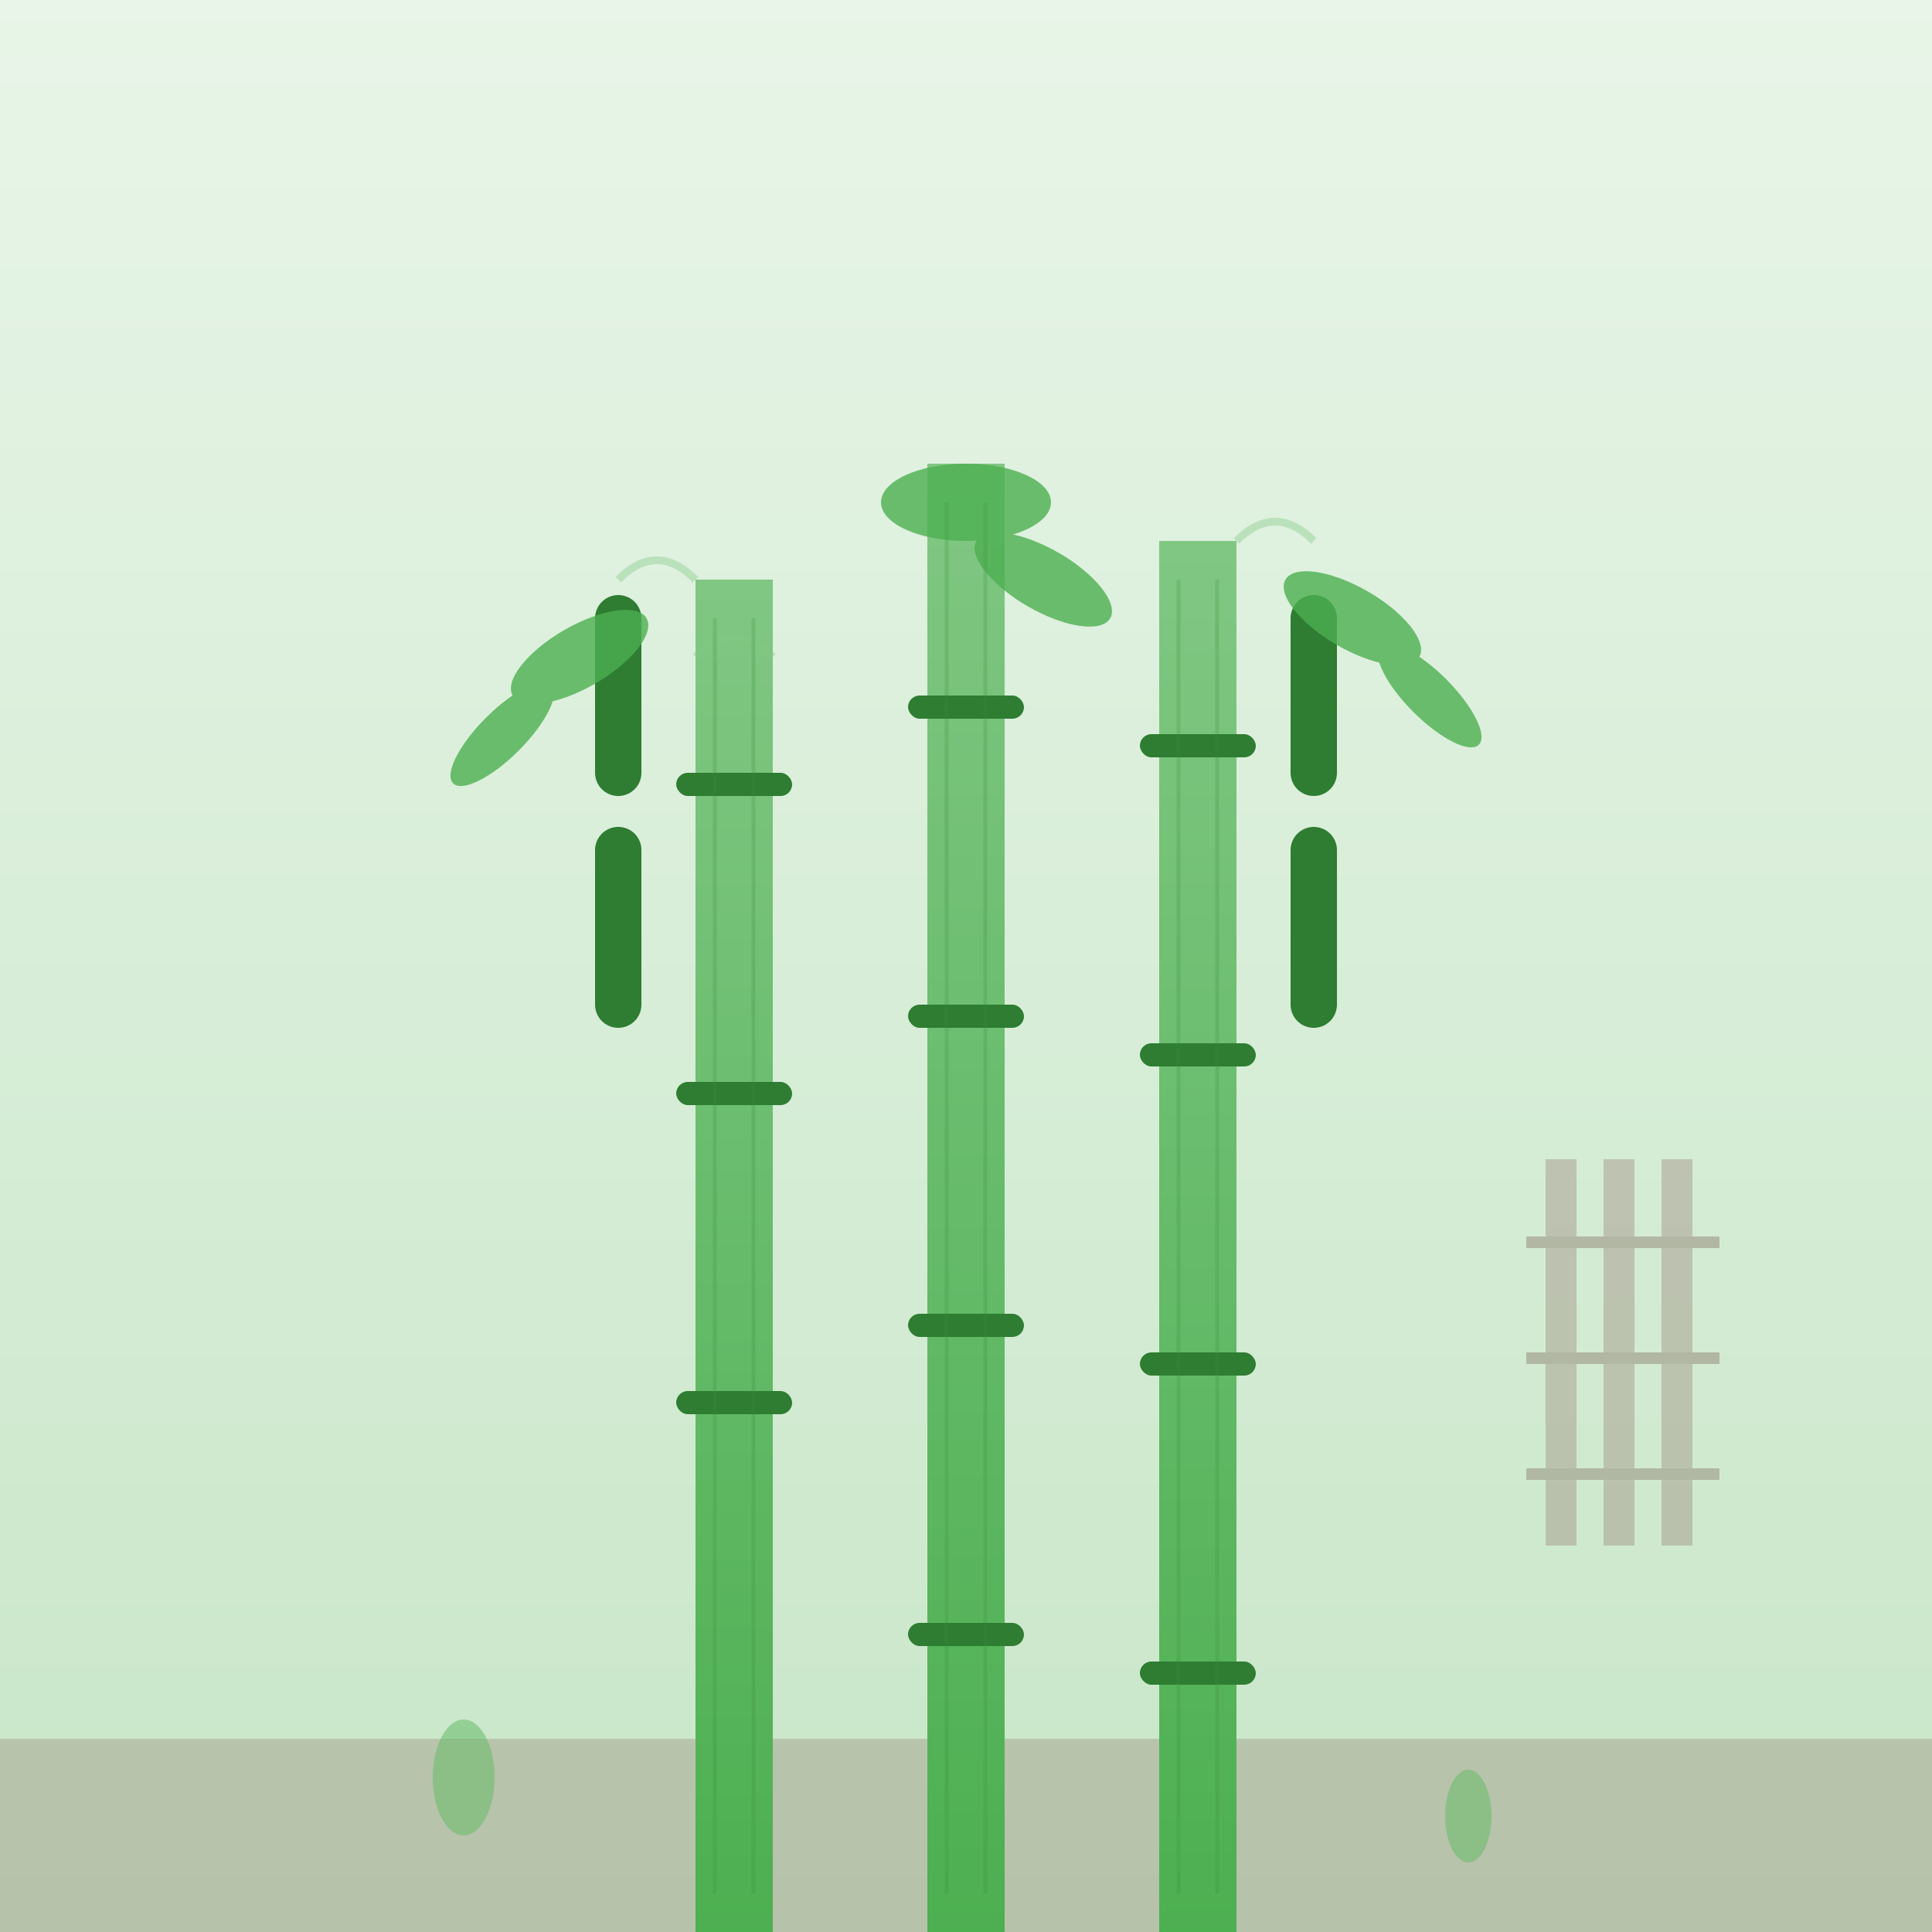 <svg xmlns="http://www.w3.org/2000/svg" width="500" height="500" viewBox="0 0 500 500">
  <rect x="0" y="0" width="500" height="500" fill="#333333" stroke="none"/>
  <defs>
    <linearGradient id="bgGrad118" x1="0%" y1="0%" x2="0%" y2="100%">
      <stop offset="0%" style="stop-color:#e8f5e8;stop-opacity:1" />
      <stop offset="100%" style="stop-color:#c8e6c8;stop-opacity:1" />
    </linearGradient>
    <linearGradient id="bambooGrad118" x1="0%" y1="0%" x2="0%" y2="100%">
      <stop offset="0%" style="stop-color:#81c784;stop-opacity:1" />
      <stop offset="50%" style="stop-color:#66bb6a;stop-opacity:1" />
      <stop offset="100%" style="stop-color:#4caf50;stop-opacity:1" />
    </linearGradient>
  </defs>
  
  <!-- Background -->
  <rect width="500" height="500" fill="url(#bgGrad118)"/>
  
  <!-- Ground -->
  <rect x="0" y="450" width="500" height="50" fill="#8d6e63" opacity="0.3"/>
  
  <!-- Main bamboo stalks -->
  <!-- Left bamboo -->
  <rect x="180" y="150" width="20" height="350" fill="url(#bambooGrad118)"/>
  
  <!-- Center bamboo -->
  <rect x="240" y="120" width="20" height="380" fill="url(#bambooGrad118)"/>
  
  <!-- Right bamboo -->
  <rect x="300" y="140" width="20" height="360" fill="url(#bambooGrad118)"/>
  
  <!-- Bamboo segments (nodes) -->
  <g fill="#2e7d32">
  <!-- Left bamboo nodes -->
  <rect x="175" y="200" width="30" height="6" rx="3"/>
  <rect x="175" y="280" width="30" height="6" rx="3"/>
  <rect x="175" y="360" width="30" height="6" rx="3"/>
  
  <!-- Center bamboo nodes -->
  <rect x="235" y="180" width="30" height="6" rx="3"/>
  <rect x="235" y="260" width="30" height="6" rx="3"/>
  <rect x="235" y="340" width="30" height="6" rx="3"/>
  <rect x="235" y="420" width="30" height="6" rx="3"/>
  
  <!-- Right bamboo nodes -->
  <rect x="295" y="190" width="30" height="6" rx="3"/>
  <rect x="295" y="270" width="30" height="6" rx="3"/>
  <rect x="295" y="350" width="30" height="6" rx="3"/>
  <rect x="295" y="430" width="30" height="6" rx="3"/>
  
  <!-- Main radical shape 竹 (bamboo) -->
  <!-- Left bamboo representation -->
  <path d="M160 160 L160 200" 
      stroke="#2e7d32" stroke-width="12" fill="none" stroke-linecap="round"/>
  <path d="M160 220 L160 260" 
      stroke="#2e7d32" stroke-width="12" fill="none" stroke-linecap="round"/>
  
  <!-- Right bamboo representation -->
  <path d="M340 160 L340 200" 
      stroke="#2e7d32" stroke-width="12" fill="none" stroke-linecap="round"/>
  <path d="M340 220 L340 260" 
      stroke="#2e7d32" stroke-width="12" fill="none" stroke-linecap="round"/>
  
  <!-- Bamboo leaves -->
  <g fill="#4caf50" opacity="0.8">
  <!-- Left leaves -->
  <ellipse cx="150" cy="170" rx="20" ry="8" transform="rotate(-30 150 170)"/>
  <ellipse cx="130" cy="190" rx="18" ry="6" transform="rotate(-45 130 190)"/>
  
  <!-- Center leaves -->
  <ellipse cx="250" cy="130" rx="22" ry="10" transform="rotate(0 250 130)"/>
  <ellipse cx="270" cy="150" rx="20" ry="8" transform="rotate(30 270 150)"/>
  
  <!-- Right leaves -->
  <ellipse cx="350" cy="160" rx="20" ry="8" transform="rotate(30 350 160)"/>
  <ellipse cx="370" cy="180" rx="18" ry="6" transform="rotate(45 370 180)"/>
  
    <!-- Wind effect on bamboo -->
    <g stroke="#81c784" stroke-width="2" opacity="0.5" fill="none">
    <path d="M160 150 Q170 140 180 150"/>
    <path d="M320 140 Q330 130 340 140"/>
    <path d="M180 170 Q190 160 200 170"/>
    </g>
  
    <!-- Bamboo shoots emerging -->
    <g fill="#66bb6a" opacity="0.7">
    <ellipse cx="120" cy="460" rx="8" ry="15"/>
    <ellipse cx="380" cy="470" rx="6" ry="12"/>
    </g>
  
    <!-- Traditional bamboo fence -->
    <g transform="translate(400,300)" opacity="0.4">
    <rect x="0" y="0" width="8" height="100" fill="#8d6e63"/>
    <rect x="15" y="0" width="8" height="100" fill="#8d6e63"/>
    <rect x="30" y="0" width="8" height="100" fill="#8d6e63"/>
    <!-- Horizontal ties -->
    <rect x="-5" y="20" width="50" height="3" fill="#6d4c41"/>
    <rect x="-5" y="50" width="50" height="3" fill="#6d4c41"/>
    <rect x="-5" y="80" width="50" height="3" fill="#6d4c41"/>
    </g>
  
    <!-- Bamboo texture lines -->
    <g stroke="#388e3c" stroke-width="1" opacity="0.3">
    <line x1="185" y1="160" x2="185" y2="490"/>
    <line x1="195" y1="160" x2="195" y2="490"/>
    <line x1="245" y1="130" x2="245" y2="490"/>
    <line x1="255" y1="130" x2="255" y2="490"/>
    <line x1="305" y1="150" x2="305" y2="490"/>
    <line x1="315" y1="150" x2="315" y2="490"/>
    </g>
  
    <!-- Kanji character 竹 -->
    
    </g>
  </g>
</svg> 